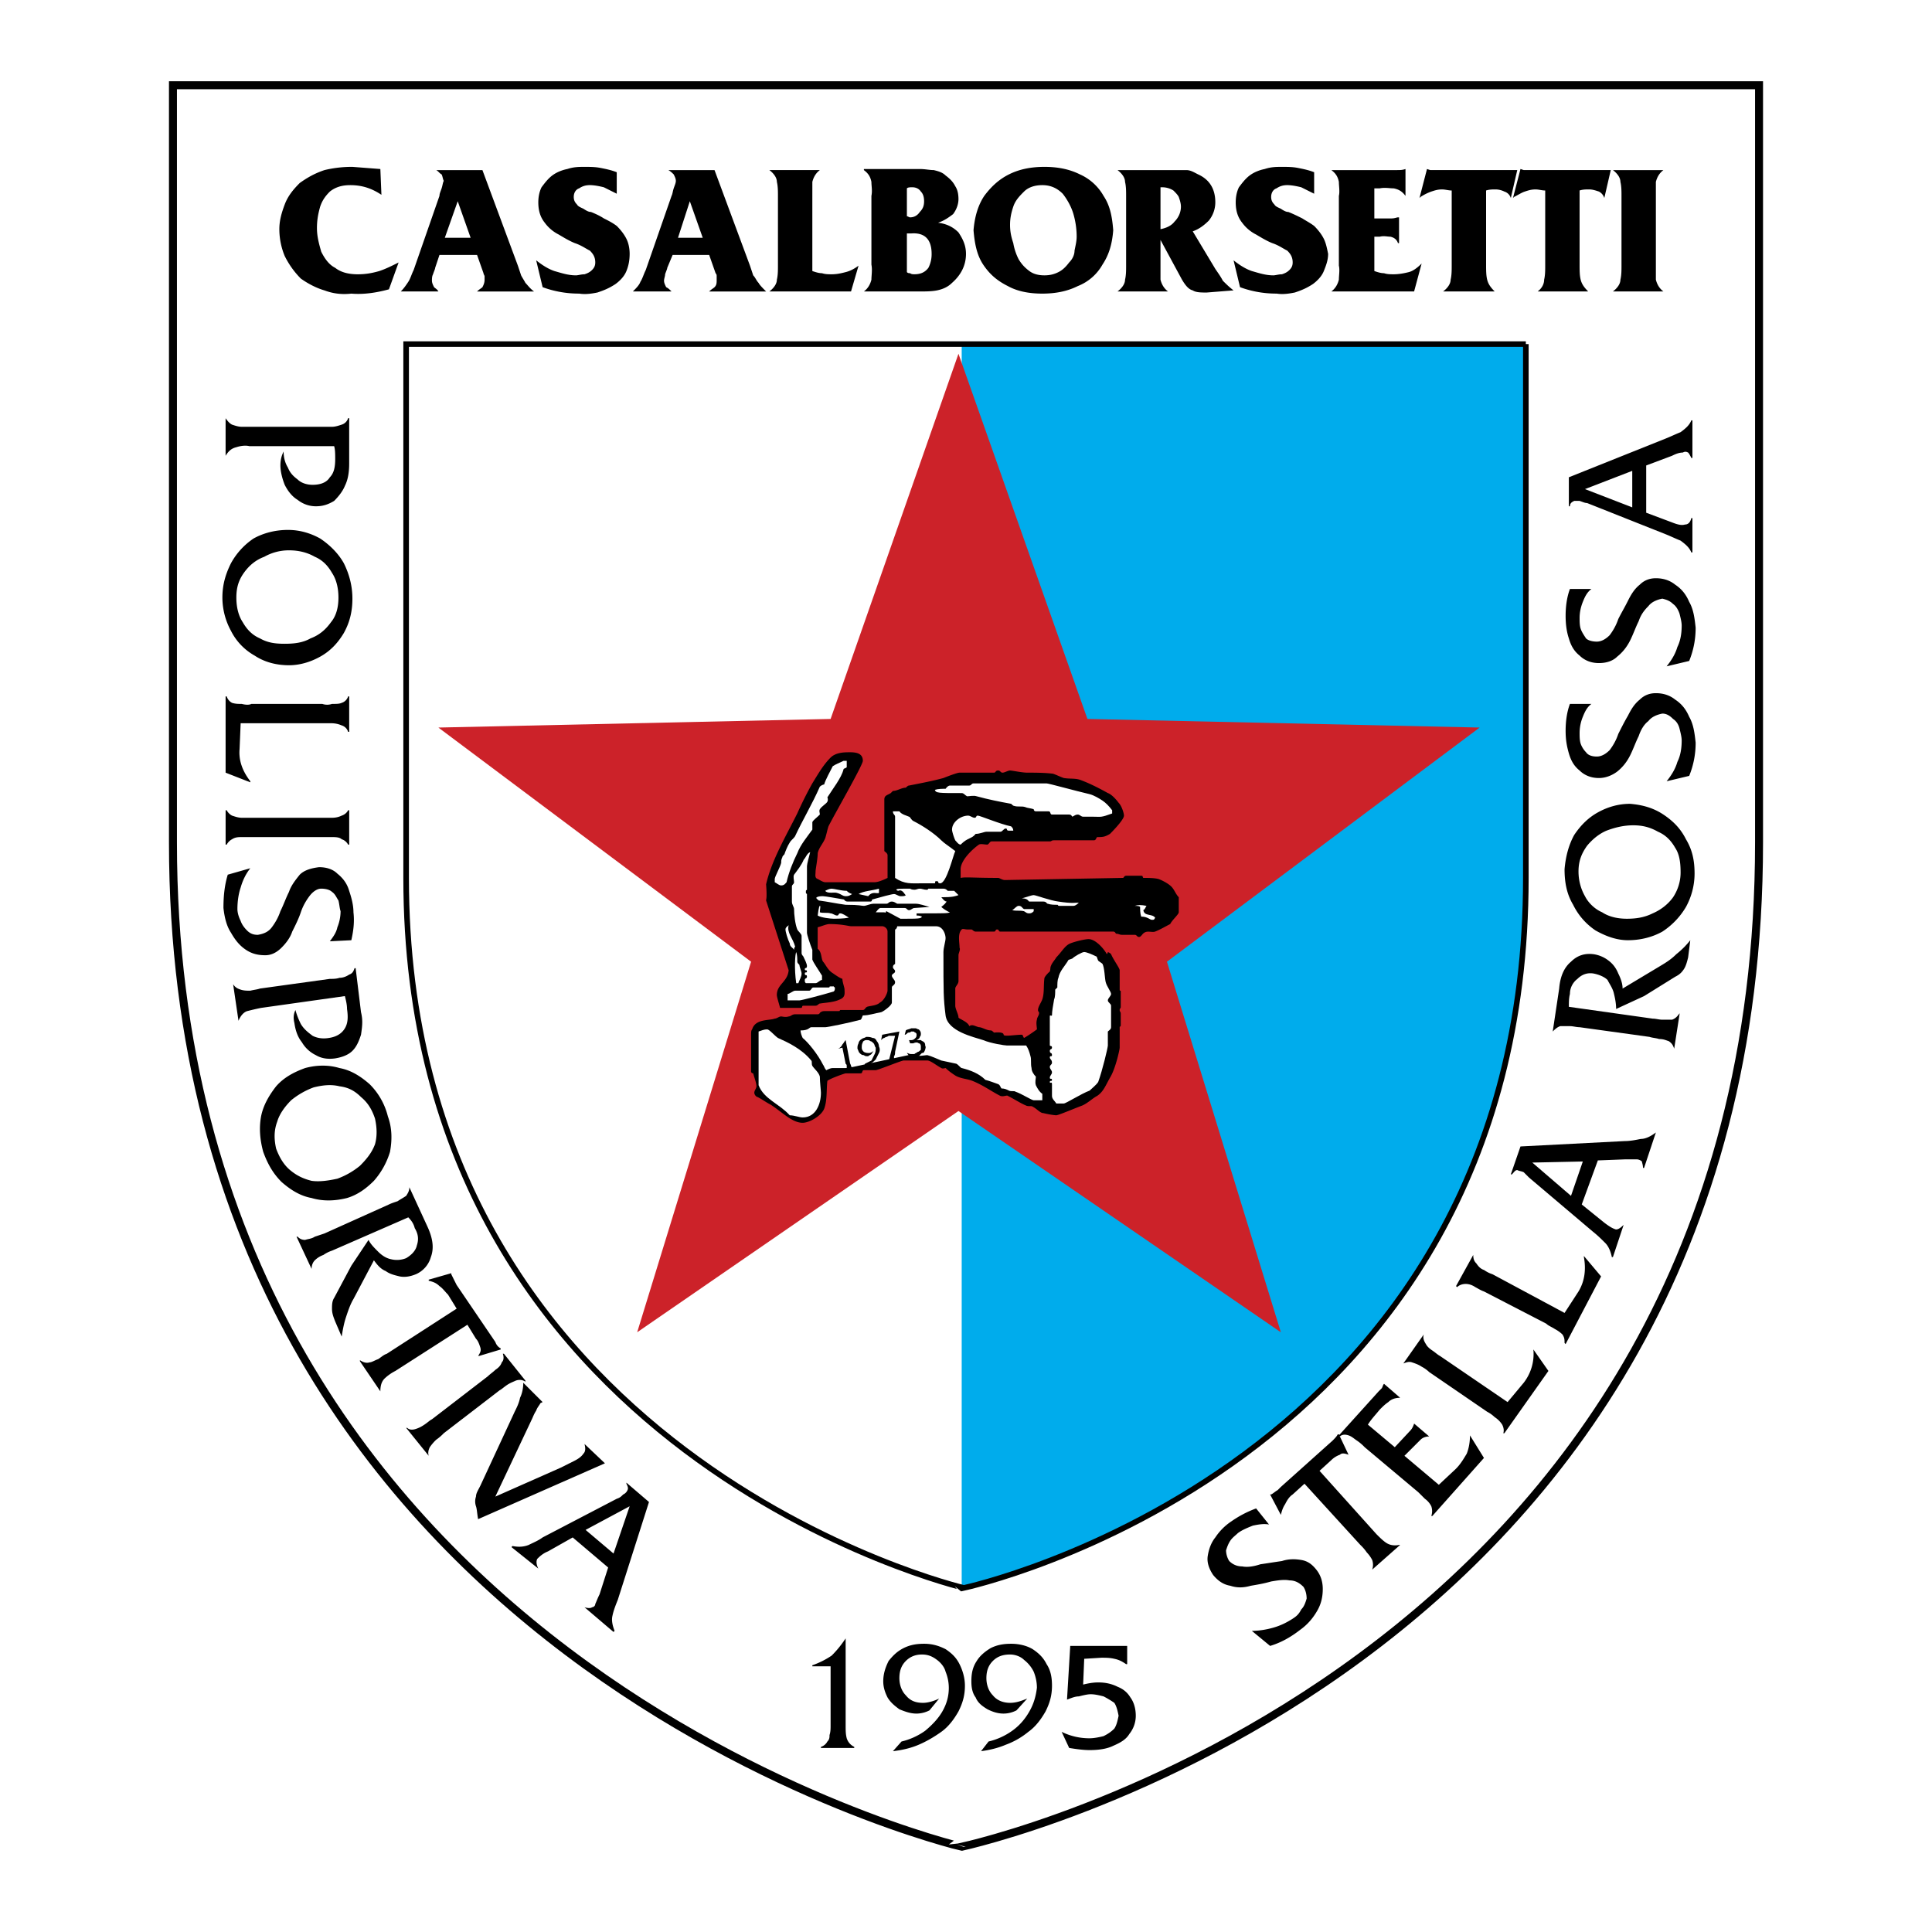 <svg xmlns="http://www.w3.org/2000/svg" width="2500" height="2500" viewBox="0 0 192.756 192.756"><path fill-rule="evenodd" clip-rule="evenodd" fill="#fff" d="M0 0h192.756v192.756H0V0z"/><path d="M175.5 8.504v75.55c0 83.159-79.551 100.198-79.551 100.198S17.256 165.713 17.256 84.054V8.504H175.5z" fill-rule="evenodd" clip-rule="evenodd" fill="#fff" stroke="#000" stroke-width=".796" stroke-miterlimit="2.613"/><path d="M37.948 16.863l.107 2.572c-.965-.643-1.93-.964-3.109-.964-.858 0-1.501.214-2.037.643-.429.429-.75.857-.965 1.5-.215.75-.322 1.393-.322 2.143 0 .857.215 1.607.429 2.358.321.643.75 1.286 1.394 1.607.536.429 1.287.644 2.251.644.75 0 1.394-.107 2.144-.322.644-.214 1.287-.535 1.93-.857l-.965 2.679c-1.179.321-2.466.536-3.752.429-.965.107-1.823 0-2.681-.322-.75-.214-1.608-.643-2.358-1.179a8.571 8.571 0 0 1-1.608-2.25 7.026 7.026 0 0 1-.536-2.679c0-.857.215-1.607.536-2.465.322-.857.857-1.5 1.501-2.144.75-.536 1.501-.964 2.466-1.286a11.713 11.713 0 0 1 2.788-.322l2.787.215zM47.597 25.436h-3.752l-.429 1.286c0 .107-.107.321-.214.644-.107.214-.107.428-.107.643s.107.429.214.643c.107.107.322.214.429.428h-3.752c.321-.321.536-.643.75-.964.214-.322.321-.75.536-1.179l2.573-7.394c0-.214.107-.429.215-.75.107-.321.107-.536.214-.75-.107-.214-.107-.429-.214-.643-.215-.107-.322-.321-.537-.428h4.61l3.538 9.538.322.964c.107.214.321.536.429.75.214.214.429.536.857.857h-5.682c.214-.214.429-.321.536-.428.107-.214.214-.429.214-.75v-.322c0-.107-.107-.214-.107-.321l-.643-1.824zm-.643-1.715l-1.287-3.644-1.287 3.644h2.574zM54.137 28.651l-.643-2.679c.536.429 1.179.857 1.822 1.071.75.215 1.394.429 2.145.429.214 0 .536-.107.857-.107.321-.107.536-.215.75-.429s.322-.428.322-.75c0-.536-.215-.857-.536-1.179-.429-.214-.858-.536-1.501-.75-.536-.214-1.072-.536-1.608-.857a3.87 3.87 0 0 1-1.394-1.179c-.429-.536-.644-1.178-.644-2.036 0-.536.107-1.071.322-1.5.322-.429.643-.857 1.072-1.179.429-.321.965-.536 1.501-.643.643-.214 1.179-.214 1.715-.214s1.072 0 1.608.107 1.072.214 1.608.429v2.143l-1.287-.643c-.429-.107-.965-.214-1.394-.214s-.75.107-1.072.321c-.321.107-.536.429-.536.857 0 .322.107.536.322.75.107.214.429.321.643.429.322.214.536.321.751.321.536.214.965.429 1.286.643.429.214.858.428 1.287.75.429.429.75.857.965 1.286.214.428.322.964.322 1.5 0 .643-.107 1.179-.322 1.714-.214.536-.643.965-1.072 1.286-.644.429-1.18.643-1.823.857-.536.107-1.179.215-1.823.107a10.408 10.408 0 0 1-3.643-.641zM70.754 25.436h-3.646l-.536 1.286c0 .107-.107.321-.214.644 0 .214-.107.428-.107.643s.107.429.214.643c.214.107.322.214.536.428h-3.86c.322-.321.644-.643.751-.964.214-.322.321-.75.536-1.179l2.573-7.394c.107-.214.107-.429.214-.75s.214-.536.214-.75-.107-.429-.214-.643c-.107-.107-.321-.321-.536-.428h4.61l3.538 9.538.321.964c.214.214.322.536.536.75.107.214.429.536.75.857h-5.682c.214-.214.429-.321.536-.428.214-.214.214-.429.214-.75v-.322c0-.107 0-.214-.107-.321l-.641-1.824zm-.643-1.715l-1.287-3.644-1.179 3.644h2.466zM81.047 19.649v7.394c.321.107.643.215.965.215.321.107.643.107.965.107.536 0 .965-.107 1.394-.215.428-.107.857-.321 1.286-.643l-.75 2.571h-8.148c.429-.321.75-.75.75-1.178.107-.429.107-.965.107-1.393v-6.966c0-.429 0-.964-.107-1.394 0-.428-.322-.857-.75-1.178h5.039c-.429.321-.644.75-.75 1.178l-.001 1.502zM86.193 16.863h5.575c.536 0 .965.107 1.394.107.429.107.857.214 1.179.536.429.321.75.643.965 1.072.214.321.321.75.321 1.286s-.214 1.072-.536 1.5c-.429.321-.857.643-1.501.857.858.107 1.501.429 2.037.965.429.643.75 1.286.75 2.144 0 1.179-.536 2.143-1.394 2.893-.429.429-.965.643-1.501.75-.536.107-1.179.107-1.822.107h-5.468c.429-.321.644-.75.75-1.178 0-.429.107-.965 0-1.5v-6.858c.107-.536 0-.964 0-1.394-.107-.536-.322-.857-.75-1.178v-.109h.001zm4.288 1.929v2.786c.107 0 .214.107.322.107.429 0 .75-.214.965-.536.321-.321.429-.643.429-1.072s-.107-.75-.322-.964c-.214-.321-.536-.429-.858-.429-.214.001-.429.001-.536.108zm0 4.501v3.857c.107.107.214.107.322.107.107.107.321.107.429.107.643 0 1.072-.215 1.394-.644a2.97 2.97 0 0 0 .322-1.393c0-1.394-.643-2.144-2.037-2.036h-.43v.002zM97.129 22.971c.107-1.286.428-2.465 1.072-3.429.643-.857 1.393-1.607 2.465-2.144 1.072-.536 2.252-.75 3.539-.75 1.285 0 2.465.214 3.537.75a5.076 5.076 0 0 1 2.359 2.144c.643.964.857 2.036.965 3.429-.107 1.393-.43 2.465-1.072 3.429a4.854 4.854 0 0 1-2.467 2.144c-1.072.535-2.25.75-3.537.75s-2.467-.215-3.432-.75c-1.072-.536-1.822-1.179-2.465-2.144-.644-.964-.857-2.143-.964-3.429zm3.644-.535c0 .643.107 1.179.322 1.821a5.63 5.63 0 0 0 .535 1.608c.322.536.645.857 1.072 1.178.43.322.965.429 1.502.429.535 0 .965-.107 1.393-.322.43-.214.75-.536 1.072-.964.322-.321.537-.75.537-1.179.107-.536.213-.964.213-1.393 0-.75-.105-1.5-.32-2.25s-.645-1.5-1.072-2.036c-.537-.536-1.18-.857-2.037-.857-.75 0-1.395.214-1.822.643-.43.429-.857.857-1.072 1.5s-.323 1.178-.323 1.822zM115.783 23.936v3.965c.107.428.322.857.75 1.178h-5.039c.43-.321.752-.75.752-1.178.107-.429.107-.965.107-1.393v-6.966c0-.429 0-.964-.107-1.394 0-.428-.322-.857-.752-1.178h6.861c.43 0 .752.214 1.18.428 1.18.536 1.717 1.5 1.717 2.786 0 .644-.215 1.286-.645 1.822-.428.429-.965.857-1.607 1.072l2.252 3.75c.213.321.535.75.75 1.179.322.321.643.643 1.072.964l-2.682.214c-.535 0-1.07 0-1.393-.214-.43-.107-.75-.536-1.072-1.071l-2.144-3.964zm.215-5.251h-.215v4.18c.537-.107 1.072-.322 1.395-.75.428-.429.643-.964.643-1.5 0-.322-.107-.643-.215-.965-.107-.214-.32-.428-.535-.643a2.07 2.07 0 0 0-1.073-.322zM123.717 28.651l-.643-2.679c.535.429 1.18.857 1.822 1.071.75.215 1.395.429 2.145.429.215 0 .535-.107.857-.107.322-.107.535-.215.75-.429s.322-.428.322-.75c0-.536-.215-.857-.537-1.179-.428-.214-.857-.536-1.5-.75-.537-.214-1.072-.536-1.609-.857a3.874 3.874 0 0 1-1.393-1.179c-.43-.536-.643-1.178-.643-2.036 0-.536.105-1.071.32-1.5.322-.429.645-.857 1.072-1.179.43-.321.965-.536 1.502-.643.643-.214 1.178-.214 1.715-.214.535 0 1.072 0 1.607.107.537.107 1.072.214 1.609.429v2.143l-1.287-.643c-.43-.107-.965-.214-1.395-.214-.428 0-.75.107-1.072.321-.32.107-.535.429-.535.857 0 .322.107.536.322.75.107.214.428.321.643.429.322.214.535.321.75.321.537.214.965.429 1.395.643.322.214.75.428 1.18.75.428.429.75.857.965 1.286.213.428.32.964.428 1.5 0 .643-.215 1.179-.428 1.714-.215.536-.645.965-1.072 1.286-.645.429-1.18.643-1.822.857-.537.107-1.18.215-1.824.107a10.41 10.41 0 0 1-3.644-.641zM137.119 23.614v3.429c.32.107.643.215.965.215.32.107.643.107.965.107.535 0 1.072-.107 1.5-.215.43-.107.857-.429 1.287-.857l-.75 2.786h-8.256c.428-.321.643-.75.75-1.178 0-.429.107-.965 0-1.393v-6.966c.107-.429 0-.964 0-1.394-.107-.536-.322-.857-.75-1.178h6.539c.322 0 .537 0 .857-.107v2.679c-.32-.429-.643-.643-1.178-.75-.43 0-.857-.107-1.395 0h-.535v3h1.715c.322 0 .535-.107.643-.107h.107v2.572h-.107c-.107-.321-.32-.536-.75-.643-.322 0-.643-.107-1.072 0h-.535zM148.268 19.006V26.4c0 .536 0 1.072.107 1.5.107.428.322.75.75 1.178h-5.145c.428-.321.75-.75.75-1.178.107-.429.107-.965.107-1.393v-7.501c-.322 0-.645-.107-.965-.107-.43 0-.75.107-1.072.214a4.97 4.97 0 0 0-1.072.536l-.107.107.75-2.894.322.107h8.684l-.643 2.786a.966.966 0 0 0-.643-.643 2.03 2.03 0 0 0-.859-.214c-.32.001-.642.001-.964.108zM157.596 19.006V26.4c0 .536 0 1.072.107 1.5.107.428.322.75.75 1.178h-5.039c.43-.321.645-.75.645-1.178.107-.429.107-.965.107-1.393v-7.501c-.322 0-.645-.107-.967-.107-.428 0-.75.107-1.072.214-.32.107-.643.321-1.07.536l-.107.107.75-2.894.322.107h8.684l-.643 2.786a1.094 1.094 0 0 0-.537-.643c-.322-.107-.643-.214-.965-.214s-.643.001-.965.108zM165.207 19.542v8.359c.107.428.322.857.752 1.178h-5.039c.428-.321.75-.75.75-1.178.107-.429.107-.965.107-1.393v-6.966c0-.429 0-.964-.107-1.394 0-.428-.322-.857-.75-1.178h5.039c-.43.321-.645.75-.752 1.178v1.394zM81.047 166.249v-.107a8.154 8.154 0 0 0 1.93-.965c.536-.535.965-1.071 1.394-1.714v8.68c0 .536 0 .857.107 1.286.107.321.321.643.75.857v.107h-3.323v-.107a1.1 1.1 0 0 0 .643-.536c.214-.214.214-.429.214-.643.107-.321.107-.644.107-.965v-5.894h-1.822v.001zM89.087 174.715l.858-.965a6.71 6.71 0 0 0 2.359-1.071c.643-.536 1.286-1.179 1.715-1.929.429-.751.644-1.501.644-2.358a4.29 4.29 0 0 0-.322-1.607c-.107-.428-.429-.857-.858-1.179-.429-.321-.857-.536-1.5-.536s-1.179.215-1.608.644c-.429.429-.643.965-.643 1.715 0 .643.214 1.286.643 1.714.429.536.965.75 1.715.75.536 0 1.18-.214 1.608-.428l-.965 1.179a2.861 2.861 0 0 1-1.287.321c-.643 0-1.179-.214-1.715-.429-.429-.321-.858-.644-1.18-1.179-.214-.429-.429-.965-.429-1.607 0-.75.215-1.393.536-2.036.429-.536.857-.965 1.501-1.286s1.287-.429 2.037-.429c.857 0 1.501.215 2.144.536.643.429 1.072.857 1.394 1.5.321.644.536 1.394.536 2.144 0 .964-.215 1.714-.644 2.572-.429.75-.965 1.5-1.715 2.036-.75.535-1.501.964-2.251 1.285-.75.322-1.608.535-2.573.643zM97.879 174.715l.75-.965a6.71 6.71 0 0 0 2.359-1.071c.75-.536 1.287-1.179 1.715-1.929.43-.751.645-1.501.75-2.358 0-.535-.105-1.071-.32-1.607a3.377 3.377 0 0 0-.965-1.179c-.322-.321-.857-.536-1.395-.536-.75 0-1.287.215-1.715.644-.43.429-.645.965-.645 1.715 0 .643.215 1.286.645 1.714.428.536 1.072.75 1.715.75s1.18-.214 1.715-.428l-1.072 1.179a2.853 2.853 0 0 1-1.285.321c-.645 0-1.18-.214-1.609-.429-.535-.321-.965-.644-1.178-1.179-.322-.429-.43-.965-.43-1.607 0-.75.108-1.393.536-2.036.322-.536.859-.965 1.395-1.286.643-.321 1.287-.429 2.037-.429.857 0 1.607.215 2.145.536.643.429 1.072.857 1.393 1.5.43.644.537 1.394.537 2.144 0 .964-.215 1.714-.643 2.572-.43.75-.965 1.5-1.717 2.036a7.716 7.716 0 0 1-2.25 1.285c-.753.322-1.611.535-2.468.643zM112.459 164.213v1.821h-.105c-.322-.214-.645-.429-1.18-.536-.43-.106-.859-.106-1.287-.106l-1.715.106-.107 2.572c.428-.106.965-.214 1.5-.214.645 0 1.287.107 1.93.429.537.214.965.535 1.287 1.071.322.429.535 1.072.535 1.822a2.9 2.9 0 0 1-.643 1.821c-.32.536-.857.857-1.607 1.179-.645.321-1.502.429-2.359.429-.643 0-1.393-.107-2.037-.214l-.75-1.607a6.262 6.262 0 0 0 2.787.643c.43 0 .965-.107 1.395-.215.428-.214.75-.428 1.072-.75.215-.321.32-.75.428-1.285-.107-.536-.213-.965-.428-1.287a9.78 9.78 0 0 0-1.072-.643c-.43-.107-.857-.214-1.287-.214-.322 0-.75.106-1.18.214-.428 0-.857.215-1.18.321l.322-5.357h5.681z" fill-rule="evenodd" clip-rule="evenodd"/><path d="M95.949 158.372V34.331h56.285v53.26c0 58.833-56.071 70.835-56.071 70.835l-.214-.054z" fill-rule="evenodd" clip-rule="evenodd" fill="#00acec"/><path d="M152.234 34.331v53.26c0 58.833-56.071 70.835-56.071 70.835S40.52 145.352 40.52 87.591v-53.26h111.714z" fill="none" stroke="#000" stroke-width=".558" stroke-miterlimit="2.613"/><path fill-rule="evenodd" clip-rule="evenodd" fill="#cc2229" d="M127.791 132.921l-32.164-22.075-32.056 22.075L74.936 95.95 43.737 72.588l39.133-.858 12.757-36.435 12.865 36.435 39.133.858-31.199 23.362 11.365 36.971z"/><path d="M84.799 75.053c.644 0 1.287.107 1.287.857 0 .429-2.787 5.251-3.431 6.537-.107.321-.214.857-.322 1.178-.214.536-.643.965-.75 1.5 0 .536-.214 1.607-.214 1.822 0 .322-.107.643.214.75.215.107.536.322.75.322h4.932c.321 0 .857-.214 1.286-.429v-2.25c0-.214-.214-.321-.321-.429v-5.144c0-.429.321-.429.643-.643l.214-.214c.429 0 .858-.322 1.287-.322.107-.107.214-.214.322-.214 1.072-.215 2.251-.429 3.431-.75.536-.214 1.394-.536 1.608-.536h3.431c.215 0 .107-.214.428-.214.215 0 .215.214.43.214s.535-.214.75-.214 1.18.214 1.715.214c.752 0 1.717 0 2.574.107.32.107.75.322 1.072.429.643.107 1.18 0 1.715.214.857.321 1.715.75 2.68 1.286.322.107.752.536 1.072.964.322.322.537 1.072.537 1.286 0 .429-1.287 1.715-1.395 1.822-.535.321-.75.321-1.287.321-.107.107-.107.321-.32.321h-3.967c-.322 0-.215.107-.43.107h-5.789c-.215 0-.215.214-.43.321-.32 0-.643-.107-.857 0-.75.536-1.822 1.607-1.822 2.465v.857c.536-.107 1.18 0 3.752 0 .107 0 .43.214.645.214l11.793-.214c.107 0 .107-.214.322-.214h1.5c.215 0 .107.107.215.214.428 0 1.072 0 1.5.107.322.107.965.429 1.287.75.322.321.43.75.75 1.071v1.5c0 .214-.643.75-.857 1.179-.428.214-.965.536-1.5.75-.322.107-.752-.107-1.072.107-.215.107-.322.429-.537.429s-.215-.214-.428-.214h-1.287c-.215 0-.322-.107-.535-.107-.107 0-.107-.214-.322-.214H99.809c-.215 0-.107-.214-.322-.214-.213 0-.105.214-.32.214h-1.822c-.215 0-.322-.214-.43-.214h-.429c-.214 0-.429-.107-.536 0-.429.429-.214 1.286-.214 1.822.107.214-.107.536-.107.75v2.572c0 .321-.321.535-.321.75v1.714c0 .322.321.857.321 1.179 0 .107.965.43 1.072.858.322-.215.537 0 .964.106.322 0 .75.321 1.18.321.107 0 .215.107.322.215.107 0 .965-.107.965.214 0 .215 1.18 0 1.822 0 .107 0 .107.215.215.321.213-.106.857-.535 1.285-.856 0-.215-.105-.644 0-.965 0-.215.215-.429.215-.644 0-.214-.107-.106-.107-.321 0-.321.322-.75.43-1.071.215-.643.107-1.393.215-2.143.107-.215.32-.43.428-.537.215-.106.107-.428.215-.643.107-.321.43-.643.535-.857.537-.536.859-1.179 1.395-1.393.537-.214 1.502-.429 1.822-.429.75 0 1.609 1.071 1.822 1.5 0 0 .107-.107.107-.214.215.107.215.107.322.214.215.536.857 1.394.857 1.607v1.929c0 .215.107 0 .107.215v1.5c0 .215-.107.107-.107.321 0 .215.107.107.107.429v1.072c0 .214-.107.107-.107.214v2.036c0 .215-.428 2.144-.965 3.001-.43.75-.643 1.393-1.287 1.821-.428.215-.965.75-1.5.965-.857.321-2.359.965-2.574.965-.213 0-.857-.107-1.285-.215-.322 0-.645-.429-1.072-.644-.107-.106-.43 0-.645-.106-.535-.215-1.178-.644-1.822-.965-.107-.107-.428.107-.75 0-.857-.429-1.715-1.071-2.787-1.5-.537-.215-1.18-.215-1.715-.536-.322-.214-.644-.429-.965-.75 0 0-.322.107-.429 0-.429-.214-1.072-.75-1.394-.75h-2.36c-.214 0-2.573.965-2.787.965h-1.18c-.214 0-.107.321-.321.321h-1.501c-.107 0-1.608.535-1.823.75-.107.857 0 1.929-.322 2.786-.321.75-1.501 1.394-2.144 1.394-1.072 0-2.037-1.072-3.217-1.822-.429-.215-.857-.536-1.286-.75-.107 0-.322-.215-.322-.429s.214-.429.214-.644c0-.321-.214-.856-.322-1.285 0 0-.214 0-.214-.215v-3.644c0-.214 0-.429.107-.535.321-1.072 1.715-.857 2.251-1.072.214 0 .429-.214.643-.214.107 0 .429.106.75 0 .214 0 .322-.215.643-.215h2.251c.215 0 .215-.214.322-.214.107-.107.321-.107.536-.107h1.179c.214 0 .107 0 .214-.107h2.251c.214 0 .214-.214.429-.321.322-.107.965-.107 1.287-.429.429-.214.75-.964.75-1.179v-5.894c0-.321-.321-.536-.536-.536h-3.109c-.214 0-.857-.214-2.144-.214-.322 0-.75.214-1.18.321v2.144c.429.321.322.964.536 1.286.214.214.429.75.858 1.071.322.215.75.537 1.072.644 0 .321.214.857.214 1.071 0 .322.107.75-.429.965-.643.321-1.394.321-2.037.429-.107 0-.215.214-.429.214h-1.179c-.214 0-.107.107-.214.215h-2.144c-.107-.429-.322-1.072-.322-1.286 0-1.071 1.072-1.286 1.179-2.465l-2.251-6.965c0-.107.107-.214 0-1.608.536-2.357 1.93-4.715 3.109-7.072a39.23 39.23 0 0 1 1.501-3.001c.536-.857 1.072-1.821 1.823-2.571.54-.533 1.397-.533 1.933-.533z" fill-rule="evenodd" clip-rule="evenodd"/><path d="M76.544 102.701c.214 0 .75.643 1.072.856.965.429 2.359 1.072 3.324 2.251.107.106 0 .321.107.536.214.321.643.643.75 1.071 0 .536.107 1.394.107 1.607 0 1.179-.537 2.465-1.823 2.465-.322 0-.858-.214-1.287-.214-1.072-1.18-2.573-1.608-3.109-3.001v-5.358c.323-.106.537-.213.859-.213zM82.87 98.414h.321c0 .107.107 0 .107.215 0 .214-.107.321-.215.321-1.072.321-3.109.857-3.323.857h-1.179v-.644c.214 0 .536-.321.75-.321h1.394c.214 0 .214-.321.429-.321h1.501c.215 0 0-.107.215-.107zM108.172 94.985c.213 0 .75.214 1.178.429.107 0 .107.214.215.428.107.107.322.214.43.322.215.429.215 1.394.32 1.821.107.429.537.965.537 1.179 0 .215-.322.429-.322.644 0 .214.322.321.322.535v2.144c0 .215-.215.321-.322.429v1.394c0 .214-.535 2.465-.965 3.644-.215.321-.643.643-.857.857-.857.321-2.359 1.285-2.572 1.285h-.752c-.105-.214-.428-.429-.428-.75v-1.179c0-.321-.215 0-.215-.214 0-.215.215 0 .215-.215 0-.214-.215 0-.215-.214 0-.215.215-.321.215-.536 0-.214-.215-.321-.215-.535 0-.215.215-.215.215-.43 0-.321-.215-.321-.215-.535 0-.215.215 0 .215-.215 0-.321-.215-.107-.215-.429 0-.214.215-.106.215-.321 0-.214-.107-.107-.215-.214v-2.894c0-.215.107 0 .215-.107 0-.429.107-.965.215-1.607.107-.215.107-.643.107-.965l.213-.214c0-.321 0-.75.107-.964.107-.644.645-1.18.965-1.715 0-.107.215-.107.43-.214.214-.215.964-.644 1.179-.644zM79.439 94.985c.107.322.107.643.107.965 0 .107.107.214.214.322 0 .214.214.643.214.856 0 .321-.214.644-.322.965h-.214c-.214-1.5-.107-2.894.001-3.108zM89.516 92.413h3.86c.75 0 .965.857.965 1.179 0 .322-.214.964-.214 1.393 0 4.073 0 4.608.214 6.323.214 1.607 2.788 2.144 3.753 2.465.75.321 2.145.536 2.357.536h1.93c.215.321.322.643.43 1.071.107.321 0 .75.107 1.179 0 .321.215.644.43.857 0 .214-.107.536 0 .857.105.214.32.643.643.857v.643h-.857c-.215 0-1.18-.643-1.822-.857-.107-.106-.43 0-.645-.106-.215-.107-.428-.215-.75-.215-.107-.107-.107-.321-.322-.429-.32-.107-.857-.321-1.285-.429-.645-.643-1.501-.964-2.359-1.179-.107 0-.322-.321-.536-.429-.429-.107-1.072-.215-1.501-.321-.536-.215-.965-.429-1.394-.536-.321 0-.965.215-1.394-.107l-6.54 1.394h-1.501c-.214 0-.429.107-.643.215-.214-.215-.214-.429-.322-.536-.536-1.072-1.501-2.251-2.037-2.68-.107-.214-.215-.535-.215-.75.858 0 .858-.321 1.072-.321h1.394c.215 0 2.359-.429 3.539-.75.107-.107.107-.215.214-.429.644 0 1.18-.215 1.823-.321.107 0 1.072-.644 1.072-.965v-1.5c0-.214.322-.214.322-.536 0-.214-.322-.428-.322-.643s.322-.215.322-.429c0-.215-.215-.215-.215-.429s.107-.214.215-.321v-3.43c.105 0 .212-.214.212-.321zM78.688 92.306c-.214.75.429 1.286.643 2.144-.107.107-.107.214-.107.321-.107-.214-.429-.321-.429-.643-.214-.429-.429-1.179-.429-1.394s.215-.321.322-.428zM101.631 90.377c.322 0 .322.214.537.321h.965v.215c-.107.107-.215.214-.43.214-.322 0-.322-.107-.535-.214-.43-.107-.752 0-1.18-.107.215-.108.428-.429.643-.429zM81.797 90.377c.107 0 0 .321 0 .643.321.107.75 0 1.072.107.214 0 .429.215.643.215s.107-.215.321-.215c.215 0 .537.215.858.429-.536.107-1.286.107-1.501.107-.321 0-1.286-.107-1.608-.321.001 0 .108-.965.215-.965zM114.389 90.377c-.107.107-.107.321-.32.429.107.643.857.321 1.18.75-.107.214-.107.214-.322.214s-.43-.321-1.072-.321c-.107-.322-.107-.75-.107-.964-.107-.107-.322-.107-.535-.107.318-.108.641-.108 1.176-.001zM103.133 89.306c.215 0 1.607.536 2.465.643 1.395.214 1.717.107 2.037.107-.107.107-.32.321-.535.321h-1.395c-.215 0-.107-.107-.215-.107-.32 0-.643 0-.965-.107-.107 0-.107-.214-.428-.214h-1.395c-.107 0-.107-.321-.75-.321.429-.108.966-.322 1.181-.322zM82.977 88.662c.214 0 .965.215 1.501.215.107.107.214.214.536.321-.322.214-.429.214-.643.214-.322 0-.429-.214-.858-.322-.214-.107-.965.107-1.18-.214.215-.106.429-.214.644-.214z" fill-rule="evenodd" clip-rule="evenodd" fill="#fff"/><path d="M90.803 88.662s.107.107.429.107c.214 0 .321-.107.536-.107.214 0 .429.107.643.107s.107 0 .214-.107h1.501c.214 0 .322.107.429.215h.644l.429.429c-.321.107-.536.214-1.715.214.107.107.322.429.536.429-.214.321-.429.429-.536.536.107.107.536.429.858.536-.215.107-.429.107-3.324.107v.215c.107 0 .322 0 .536.107-.107.214-.322.214-2.144.214-.429-.214-.965-.536-1.394-.75-.107 0 0 .214-.214.107h-.857c.107-.107.214-.322.429-.429h2.466c.214 0 .214.214.429.214s.321-.214.536-.214l1.501-.107c-.429-.107-.965-.322-1.394-.322h-1.823c-.214-.107-.321-.214-.536-.214-.322 0-.322.214-.536.214h-1.287c-.321 0-.75.214-.965.214-.321 0-.321-.107-1.822-.107-.858-.107-1.823-.321-2.681-.428-.107-.107-.322-.214-.214-.322.214-.107.429-.107.643-.107.214 0 1.394.214 2.037.321.107 0 .107.214.429.214h2.252c.214 0 .107-.214.214-.214.751-.214 1.93-.536 2.145-.536s.429.214.644.214c.321 0 .429 0 .536-.107-.107 0-.322-.644-.75-.429 0 0-.107 0-.214-.107.103-.107.211-.107 1.39-.107z" fill-rule="evenodd" clip-rule="evenodd" fill="#fff"/><path d="M87.694 88.662v.429c-.214.107-.644-.214-1.072.322l-.965-.214c.536-.322 1.286-.322 2.037-.537zM80.832 85.019c-.107.428-.321 1.178-.321 1.393v2.357c-.107.107-.107 0-.107.214s0 .107.107.214v3.857c0 .215.321 1.179.536 1.715v.965c.107.321.643 1.071.965 1.607v.429c-.214 0-.429.321-.644.321h-.965c-.107-.107-.107-.107-.107-.321s.214-.107.214-.322c0-.321-.214 0-.214-.321 0-.214.214 0 .214-.214 0-.215-.214 0-.214-.215 0-.214.214 0 .214-.321 0-.214-.214-.643-.322-.857 0-.107-.214-.214-.214-.429v-1.714c0-.215-.322-.429-.429-.644-.215-.536-.322-1.5-.322-2.036 0-.214-.214-.429-.214-.75v-1.5c0-.215.214-.215.214-.429s-.107-.536 0-.75c.322-.429.75-.965.965-1.5.215-.213.323-.642.644-.749zM96.592 81.375c.215 0 .429.214.644.214.213 0 .107-.214.32-.214.215 0 2.252.857 3.324 1.072.107.107.215.214.215.428h-.43c-.32 0-.107-.214-.32-.214-.215 0-.322.322-.537.322h-1.395c-.213 0-.643.214-1.07.214-.43.536-.751.321-1.502 1.071-.214 0-.429-.321-.536-.429-.107-.214-.322-.857-.322-1.071.001-.75.859-1.393 1.609-1.393zM89.087 80.947h.644c.214.321.75.428.965.536.107 0 .214.321.429.429.858.429 2.037 1.179 2.788 1.929.322.321.858.644 1.394 1.072-.215.429-.858 3.215-1.501 3.215-.322 0-.107-.214-.322-.214-.321 0-.107.107-.214.214h-1.287c-1.072 0-1.715.107-2.68-.536v-6.108c-.001-.216-.216-.216-.216-.537zM97.129 78.16h7.289c.215 0 2.896.75 4.289 1.072.43.107.965.429 1.287.643.32.214.643.536.965.964v.322c-1.18.428-1.072.321-1.93.321h-.965c-.215 0-.322-.214-.537-.214-.213 0-.32.107-.535.214-.107-.107-.107-.214-.322-.214h-1.715c-.215 0-.107-.321-.322-.321h-1.285c-.215 0-.215-.214-.215-.214-.322-.107-.645-.107-.857-.214-.322-.107-.752 0-1.072-.107-.107 0-.215-.107-.322-.215-1.18-.214-2.252-.429-3.432-.75-.32-.107-.75 0-.964 0-.214-.107-.321-.321-.536-.321-2.359 0-2.573 0-2.68-.322.321-.107.75-.107 1.072-.107 0 0 .214-.321.429-.321h1.93c.213-.001.213-.216.428-.216zM84.156 75.91h.322v.643c-.107.107-.322.107-.322.214-.214.857-1.072 1.929-1.608 2.786 0 0 .107.214 0 .429-.107.214-.536.429-.75.75-.107.214 0 .321 0 .536-.322.321-.644.536-.75.75v.75c-.536.75-1.18 1.5-1.501 2.357-.429.857-.858 1.929-1.072 2.894-.107.107-.214.321-.536.321-.214 0-.429-.214-.643-.321v-.322c0-.214.536-1.178.643-1.607 0-.214 0-.321.107-.536 0-.107.107-.214.214-.321.107-.322.322-.857.536-1.179.107-.214.429-.429.536-.643.751-1.607 1.716-3.215 2.466-4.929.107-.107.321-.214.429-.214.107-.429.644-1.393.857-1.822.322-.215.643-.322 1.072-.536z" fill-rule="evenodd" clip-rule="evenodd" fill="#fff"/><path d="M83.62 104.63a.84.84 0 0 0 .429-.429c.107-.107.214-.321.322-.429l.428 2.25c0 .107.107.215.107.322s.107.107.214.214l-.857.215v-.107c.107 0 .107-.107.214-.107v-.214c0-.108 0-.107-.107-.215l-.322-1.607-.428.107zM86.193 106.452l.107-.322c.215-.107.429-.215.644-.321l.322-.644c.107-.214.107-.428.107-.643-.107-.107-.107-.321-.215-.429s-.214-.214-.321-.214c-.107-.107-.215-.107-.429-.107-.107 0-.322.107-.322.214-.107.215-.107.322-.107.536 0 .215.107.321.214.429.214.107.322.107.536.107.107 0 .321-.107.429-.215l-.214.321c-.107.107-.214.107-.322.215-.214 0-.322 0-.429-.107-.214 0-.321-.107-.429-.214-.107-.107-.107-.215-.215-.429 0-.215 0-.321.107-.536 0-.107.107-.321.322-.429.107-.107.321-.107.429-.214.214 0 .429 0 .643.106.215 0 .322.107.429.322a.815.815 0 0 1 .214.535.686.686 0 0 1 0 .644l-.321.643c-.215.214-.322.321-.536.429l-.643.323zM88.016 103.236l1.715-.321-.429 2.036c0 .107 0 .321-.107.429v.214c.107.107.107.107.214.107l-.75.214.644-2.571h-.644c-.107.107-.321.107-.429.214-.107 0-.214.107-.322.215l.108-.537zM90.803 104.094l-.107-.321h.214c.214 0 .322-.107.429-.215.107-.106.107-.214.107-.321 0-.106 0-.106-.107-.214-.107 0-.107-.107-.215-.107h-.214c-.107.107-.214.107-.322.107-.107.107-.214.214-.321.214l.107-.429c.107-.106.322-.106.536-.214h.429c.107 0 .214.107.321.107.107.106.214.214.214.429 0 .106 0 .214-.107.321 0 .106-.107.214-.322.321h.429c.107.107.214.107.322.214.107.107.107.215.107.322.107.214 0 .321 0 .429-.107.214-.107.321-.322.321l-.322.321c-.214 0-.321.107-.429.107h-.429l-.322-.429c.107 0 .214.106.429.106h.322c.107-.106.214-.106.321-.214.107 0 .215-.107.322-.214v-.322c0-.214-.107-.321-.214-.321-.107-.107-.321-.107-.536 0-.106.002-.213.002-.32.002zM34.838 41.725v4.501c0 .857-.107 1.607-.429 2.25-.214.536-.643 1.072-1.072 1.5-.536.321-1.072.536-1.822.536a2.91 2.91 0 0 1-1.823-.643c-.536-.321-.965-.857-1.287-1.5-.214-.536-.429-1.286-.429-1.929 0-.536.107-.964.321-1.393 0 .536.107 1.071.429 1.607.214.536.536.857.965 1.179.322.321.858.536 1.501.536.75 0 1.394-.215 1.715-.75.429-.429.536-1.072.536-1.822 0-.429 0-.964-.107-1.286h-8.47c-.429-.107-.965 0-1.286.107-.429.107-.751.322-1.072.857v-3.751c.214.321.429.536.644.643.321.107.643.214.965.214h9.006c.322 0 .644-.107.965-.214a.969.969 0 0 0 .644-.643h.106v.001zM35.16 59.728c0 1.393-.322 2.465-.857 3.429-.644 1.072-1.394 1.822-2.359 2.358s-2.037.857-3.109.857c-1.287 0-2.466-.321-3.431-.964a5.83 5.83 0 0 1-2.358-2.465 6.963 6.963 0 0 1-.858-3.322c0-1.286.322-2.357.858-3.429a7.065 7.065 0 0 1 2.251-2.465c.965-.536 2.145-.857 3.431-.857 1.179 0 2.251.322 3.216.857.965.643 1.823 1.5 2.359 2.465.535 1.072.857 2.25.857 3.536zm-1.393-.107c0-.964-.214-1.822-.644-2.465-.429-.75-.965-1.286-1.715-1.607-.75-.429-1.608-.643-2.573-.643a4.98 4.98 0 0 0-2.466.643c-.858.322-1.501.857-2.038 1.607s-.75 1.5-.75 2.465c0 .965.214 1.822.643 2.465.429.75.965 1.286 1.715 1.607.75.429 1.501.536 2.466.536s1.823-.107 2.573-.536c.858-.321 1.501-.857 2.037-1.607.537-.643.752-1.5.752-2.465zM24.01 72.159l-.107 2.572c-.107 1.179.322 2.25 1.072 3.215v.107l-2.466-.964V69.48h.107c.107.321.321.536.536.643.321.107.643.107.965.107.429.107.75.107.965 0h7.076c.322.107.644.107.965 0 .429 0 .75 0 .965-.107a.967.967 0 0 0 .644-.643h.107v3.536h-.107a.965.965 0 0 0-.644-.643 2.562 2.562 0 0 0-.965-.214H24.01zM25.083 81.589h8.041c.429 0 .75-.107.965-.214.322-.107.536-.321.644-.536h.107v3.429h-.107a1.099 1.099 0 0 0-.644-.536c-.214-.214-.643-.214-.965-.214h-9.006c-.322 0-.644 0-.965.214a1.283 1.283 0 0 0-.536.536h-.107v-3.429h.107c.107.214.321.429.536.536.321.107.643.214.965.214h.965zM35.053 93.806l-2.145.107c.322-.429.644-.858.75-1.394a4.305 4.305 0 0 0 .322-1.607c-.107-.322-.107-.644-.214-1.072-.214-.322-.322-.643-.644-.857-.214-.214-.643-.322-1.072-.322-.429 0-.858.322-1.18.75-.321.429-.643.964-.857 1.607s-.536 1.286-.858 1.929c-.214.643-.643 1.179-1.072 1.607-.429.429-.965.75-1.608.75s-1.287-.107-1.93-.536c-.644-.429-1.072-.964-1.501-1.715-.429-.643-.644-1.5-.75-2.464 0-1.179.107-2.25.429-3.322l2.251-.643c-.429.536-.75 1.179-.965 1.929-.215.643-.322 1.393-.322 2.143 0 .322.107.75.322 1.179.107.321.321.643.643.964.322.321.643.429 1.072.429.644-.107 1.072-.322 1.394-.75.321-.428.643-.964.857-1.607.321-.644.536-1.286.858-1.929.214-.643.643-1.179 1.072-1.714.429-.429 1.072-.643 1.93-.75.75 0 1.394.214 1.822.643.536.429.965.964 1.179 1.715.215.643.429 1.393.429 2.143.11.965.003 1.823-.212 2.787zM35.482 96.593l.536 4.394c.214.857.107 1.5 0 2.25-.214.644-.429 1.179-.858 1.607s-1.072.644-1.715.75c-.75.107-1.394 0-1.93-.321a3.252 3.252 0 0 1-1.394-1.286c-.429-.535-.643-1.179-.75-1.929-.107-.429-.107-.857.107-1.286.107.429.322.965.536 1.394.322.536.75.857 1.179 1.179.429.214.965.321 1.608.214.75-.106 1.286-.428 1.608-.964s.322-1.179.214-1.929c0-.429-.107-.857-.214-1.286l-8.362 1.179c-.536.107-.965.214-1.394.321-.322.107-.643.429-.858.965L23.26 98.2c.214.321.429.429.75.535.321.107.643.107.965.107.429-.107.644-.107.965-.214l6.969-.965c.322 0 .644 0 .965-.106.322 0 .644-.108.965-.322.322-.107.429-.321.536-.643h.107v.001zM38.698 111.381c.429 1.179.429 2.357.214 3.536a7.732 7.732 0 0 1-1.608 2.894c-.75.75-1.608 1.394-2.68 1.715-1.287.321-2.466.321-3.538 0-1.18-.214-2.145-.857-3.002-1.607-.858-.857-1.394-1.821-1.823-3.001-.322-1.179-.429-2.357-.214-3.536.214-1.071.75-2.036 1.501-3.001.75-.856 1.715-1.393 2.895-1.821 1.179-.321 2.359-.321 3.431 0 1.18.215 2.145.857 3.002 1.607a6.84 6.84 0 0 1 1.822 3.214zm-1.286.215c-.322-.965-.75-1.608-1.394-2.144-.644-.643-1.287-.965-2.145-1.072-.857-.214-1.715-.106-2.573.107a7.71 7.71 0 0 0-2.251 1.286c-.644.643-1.18 1.394-1.394 2.144-.321.857-.321 1.715-.107 2.679.321.857.75 1.607 1.394 2.144s1.287.857 2.145 1.071c.75.107 1.608 0 2.573-.214a7.688 7.688 0 0 0 2.251-1.286c.643-.643 1.179-1.286 1.501-2.144.214-.75.214-1.607 0-2.571zM40.842 118.454l1.823 3.965c.536 1.179.643 2.144.322 3a2.65 2.65 0 0 1-1.501 1.715c-.536.215-1.072.322-1.608.215-.429-.107-.965-.215-1.394-.536-.536-.214-.858-.643-1.18-1.071l-2.037 3.857c-.322.536-.536 1.179-.75 1.822-.214.643-.322 1.286-.429 1.929l-.643-1.5c-.214-.536-.322-.857-.322-1.286 0-.322 0-.75.214-1.072l1.716-3.215 1.715-2.571c.214.429.536.75.965 1.179.321.321.75.643 1.287.75a2.46 2.46 0 0 0 1.5-.107c.536-.321.965-.75 1.073-1.285.214-.644.107-1.18-.215-1.715-.107-.429-.322-.75-.643-1.072l-7.612 3.322a3.213 3.213 0 0 0-.857.429 2.319 2.319 0 0 0-.858.536c-.214.214-.321.535-.321.857l-1.501-3.215h.107c.214.214.429.321.75.321.321-.107.644-.107.965-.321l.965-.322 6.433-2.893c.215-.107.536-.215.858-.322.322-.214.536-.321.857-.535.214-.324.321-.538.321-.859zM46.632 132.171l-7.183 4.607a4.606 4.606 0 0 0-1.072.751c-.322.321-.429.75-.429 1.285l-2.037-3v-.107c.322.214.643.321.965.214.214 0 .536-.214.858-.321.321-.214.536-.429.857-.535l6.969-4.501-.858-1.394c-.322-.321-.536-.643-.858-.856-.322-.322-.643-.43-1.072-.536v-.107l2.252-.644v.107l.321.644.215.429 3.859 5.68c.107.321.321.535.536.643v.107l-2.145.643h-.107c.214-.321.322-.536.214-.857s-.214-.643-.429-.857l-.856-1.395zM43.094 141.602l5.575-4.287c.214-.214.536-.429.75-.643.321-.215.536-.429.643-.751.214-.214.214-.535.107-.856h.107l2.145 2.679v.107c-.322-.215-.644-.215-.965-.107-.215.107-.536.215-.858.429s-.536.429-.75.536l-5.575 4.286a4.72 4.72 0 0 1-.75.644 4.673 4.673 0 0 0-.643.75c-.107.214-.214.535-.107.857l-2.251-2.787h.108c.214.215.536.215.857.107.321-.107.536-.214.857-.429.321-.214.535-.429.75-.535z" fill-rule="evenodd" clip-rule="evenodd"/><path d="M49.419 149.317l6.54-2.894 1.286-.644c.429-.214.75-.429.965-.75.215-.214.215-.535.107-.965l2.037 1.93-12.651 5.572c-.107-.536-.107-.965-.214-1.286a1.488 1.488 0 0 1 0-.964c0-.322.214-.644.429-1.072l3.431-7.395c.214-.428.429-.857.536-1.393.214-.429.321-.965.321-1.5l1.93 1.929-.214.106c-.107.215-.322.43-.429.751-.215.321-.322.643-.429.857l-3.645 7.718zM60.676 156.39l-3.538-3-2.466 1.393c-.536.215-.857.536-1.072.75-.107.215-.107.536.107.965l-2.68-2.144.107-.107c.536.107 1.072.107 1.608-.106.429-.215.965-.429 1.394-.75l7.397-3.858c.322-.107.429-.214.643-.429a.836.836 0 0 0 .429-.429c.107-.214 0-.429-.107-.643v-.107l2.251 1.929-3.109 9.752c-.214.536-.429 1.071-.536 1.607-.107.429 0 .965.214 1.5l-.107.107-2.895-2.465c.321.107.644.107.75 0 .107 0 .322-.107.322-.321.107-.214.214-.536.429-.964l.859-2.68zm.536-1.393l1.608-4.716-4.396 2.357 2.788 2.359zM125.324 150.496l1.287 1.606c-.535-.106-1.072 0-1.607.107-.537.215-1.072.429-1.502.75-.213.215-.535.43-.75.751s-.322.643-.428.964c0 .322.105.75.32 1.072.322.321.75.535 1.287.535.535.107 1.18 0 1.822-.214.75-.107 1.395-.215 2.145-.321.643-.215 1.287-.215 1.93-.107s1.072.429 1.5.964c.43.536.645 1.18.645 1.93 0 .643-.107 1.393-.537 2.143-.428.751-.965 1.394-1.715 1.93-.965.75-1.93 1.286-3.002 1.607l-1.822-1.501c.643 0 1.395-.106 2.145-.321.75-.214 1.393-.535 2.037-.964.32-.215.535-.43.75-.857.322-.322.43-.75.535-1.072 0-.428-.105-.857-.32-1.179-.43-.429-.857-.643-1.395-.643-.535-.107-1.18 0-1.822.107-.75.214-1.395.321-2.037.429-.75.214-1.395.214-2.037 0-.643-.107-1.18-.429-1.715-1.072-.43-.643-.645-1.286-.537-1.929.107-.644.322-1.286.752-1.821a5.723 5.723 0 0 1 1.607-1.608 10.749 10.749 0 0 1 2.464-1.286zM131.65 146.745l5.682 6.322c.322.322.645.644.965.857.322.215.752.321 1.287.215h.107l-2.787 2.464a1.488 1.488 0 0 0 0-.964 3.217 3.217 0 0 0-.537-.75 4.527 4.527 0 0 0-.643-.75l-5.574-6.108-1.18 1.071c-.322.215-.537.536-.75.965-.215.321-.322.643-.43 1.071l-1.072-2.036h.107c.215-.107.43-.321.643-.429l.322-.321 5.146-4.608c.215-.214.428-.429.535-.643h.107l.965 2.036c-.32-.107-.643-.215-.857 0a2.326 2.326 0 0 0-.857.535l-1.179 1.073z" fill-rule="evenodd" clip-rule="evenodd"/><path d="M140.121 145.245l3.43 2.893 1.715-1.607c.43-.428.752-.964 1.072-1.5.215-.535.322-1.179.322-1.822l1.395 2.251-5.146 5.787h-.107a1.49 1.49 0 0 0 0-.965 2.011 2.011 0 0 0-.643-.75l-.645-.644-5.359-4.5a4.69 4.69 0 0 0-.752-.644c-.32-.214-.535-.429-.857-.536-.32-.106-.643-.106-.857.107l-.107-.107 3.967-4.394.322-.321c.107-.214.107-.321.215-.429l1.607 1.394c-.43 0-.857.107-1.18.429-.32.214-.535.429-.857.75-.43.536-.857.965-1.18 1.5l2.682 2.251 1.5-1.607c.215-.215.322-.429.43-.75l1.5 1.285c-.322 0-.643.107-.857.322-.215.214-.43.428-.643.643l-.967.964zM150.412 139.887l1.609-1.929a4.695 4.695 0 0 0 .965-3.322l1.5 2.143-4.395 6.216h-.107c.107-.321 0-.643-.107-.857a2.525 2.525 0 0 0-.752-.75 3.22 3.22 0 0 0-.75-.536l-5.789-3.965a3.226 3.226 0 0 0-.75-.535c-.322-.215-.645-.322-.965-.43-.322-.106-.537 0-.857.107l2.037-2.893c-.107.321 0 .643.213.964.107.214.322.429.645.643.32.215.535.429.75.536l6.753 4.608zM156.096 130.992l1.393-2.144c.645-1.071.75-2.25.537-3.43v-.106l1.715 2.036-3.539 6.751-.105-.107c0-.321 0-.535-.215-.856a3.274 3.274 0 0 0-.75-.536c-.322-.215-.645-.321-.859-.536l-6.217-3.215c-.322-.107-.645-.321-.859-.429-.32-.214-.643-.321-.965-.321-.32 0-.643.107-.857.321l-.107-.106 1.717-3.108c0 .429.107.643.32.857.215.321.43.536.752.643.32.215.535.321.857.429l7.182 3.857zM159.418 115.774l-1.607 4.395 2.252 1.821c.428.321.75.536 1.07.643.215.107.537-.106.859-.429l-1.072 3.215h-.107c-.107-.535-.322-1.071-.645-1.393-.428-.429-.75-.75-1.285-1.179l-6.326-5.358a90.092 90.092 0 0 1-.535-.536c-.215-.106-.43-.106-.645-.214-.215 0-.32.214-.535.429h-.107l.965-2.786 10.4-.536c.535 0 1.07-.107 1.607-.214.535 0 1.072-.322 1.5-.644l-1.178 3.536h-.107c0-.321-.107-.535-.107-.643a.82.82 0 0 0-.537-.214h-1.072l-2.788.107zm-1.5.108l-5.039.107 3.859 3.322 1.18-3.429zM154.916 102.915l.643-4.286c.107-1.286.537-2.144 1.18-2.679.643-.643 1.395-.858 2.252-.75a3.2 3.2 0 0 1 1.5.643c.43.322.75.75.965 1.286.215.43.43.965.43 1.501l3.752-2.251c.535-.321 1.072-.643 1.607-1.179a8.59 8.59 0 0 0 1.395-1.393l-.215 1.715c-.107.429-.215.857-.428 1.178-.215.321-.43.536-.859.75l-3.107 1.93-2.789 1.286c0-.536-.107-1.072-.213-1.501-.107-.535-.43-.964-.645-1.393-.32-.322-.857-.536-1.393-.644-.645-.107-1.18.107-1.609.536-.428.321-.75.857-.75 1.5-.107.429-.107.857-.107 1.286l8.363 1.179c.32 0 .643.107.965.107h.965c.32-.107.535-.321.75-.644v.107l-.535 3.43c-.107-.321-.215-.536-.537-.75-.322-.107-.535-.215-.965-.215-.322-.107-.643-.107-.965-.214l-6.969-.965c-.322 0-.643-.106-.965-.106h-.965c-.323.107-.536.322-.751.536zM156.096 86.733c.105-1.286.428-2.465.963-3.429.645-.964 1.395-1.715 2.359-2.25s2.037-.857 3.217-.857c1.287.107 2.359.429 3.324 1.072s1.715 1.393 2.25 2.465c.645 1.072.859 2.143.859 3.429a6.95 6.95 0 0 1-.859 3.322 7.439 7.439 0 0 1-2.357 2.464c-.965.536-2.145.857-3.432.857-1.18 0-2.252-.428-3.217-.964a6.535 6.535 0 0 1-2.25-2.572c-.644-1.072-.857-2.25-.857-3.537zm1.392.215c0 .857.215 1.714.645 2.465.32.643.965 1.286 1.715 1.607.643.429 1.5.643 2.465.643.857 0 1.717-.107 2.574-.536.75-.321 1.5-.857 2.037-1.607.428-.643.75-1.5.75-2.465 0-.964-.107-1.821-.537-2.464-.428-.75-.965-1.286-1.715-1.607-.75-.429-1.5-.643-2.465-.643s-1.824.214-2.682.536c-.75.322-1.393.857-1.93 1.5-.534.749-.857 1.499-.857 2.571zM156.631 70.23h2.145c-.43.321-.643.75-.857 1.286a4.281 4.281 0 0 0-.322 1.607c0 .322 0 .75.107 1.072s.322.643.535.857c.215.321.645.429 1.072.429.43 0 .857-.215 1.287-.643.322-.429.643-.964.857-1.608.322-.643.645-1.286.965-1.821.322-.643.645-1.179 1.18-1.607.43-.429.965-.643 1.607-.643.752 0 1.395.214 1.93.643.645.429 1.072.964 1.395 1.715.43.75.537 1.607.643 2.571a8.704 8.704 0 0 1-.643 3.322l-2.252.536c.43-.536.857-1.179 1.072-1.929.322-.643.43-1.393.43-2.143 0-.321-.107-.75-.215-1.179-.107-.428-.322-.75-.643-.964-.322-.321-.645-.536-1.072-.536-.537.107-1.072.322-1.395.75-.428.322-.75.857-.965 1.5-.322.643-.535 1.286-.857 1.929s-.75 1.179-1.287 1.607c-.428.321-1.072.643-1.822.643-.857 0-1.5-.322-1.93-.75-.537-.429-.857-.964-1.072-1.715-.215-.75-.322-1.393-.322-2.25s.107-1.822.429-2.679zM156.631 58.764h2.145c-.43.321-.643.75-.857 1.286s-.322 1.071-.322 1.607c0 .321 0 .75.107 1.072.107.321.322.643.535.964.215.214.645.321 1.072.321.43 0 .857-.214 1.287-.643.322-.429.643-.965.857-1.608.322-.643.645-1.178.965-1.822.322-.643.645-1.179 1.18-1.607.43-.429.965-.643 1.607-.643.752 0 1.395.214 1.93.643.645.429 1.072.965 1.395 1.715.43.75.537 1.607.643 2.572 0 1.178-.213 2.25-.643 3.322l-2.252.536c.43-.536.857-1.179 1.072-1.929.322-.643.43-1.394.43-2.144 0-.321-.107-.75-.215-1.179-.107-.321-.322-.75-.643-.964-.322-.322-.645-.429-1.072-.536-.537.107-1.072.322-1.395.75-.428.429-.75.857-.965 1.5-.322.644-.535 1.286-.857 1.929s-.75 1.179-1.287 1.607c-.428.429-1.072.643-1.822.643-.857 0-1.5-.322-1.93-.75-.537-.429-.857-.965-1.072-1.715-.215-.643-.322-1.394-.322-2.25s.107-1.82.429-2.677zM164.242 46.44v4.715l2.574.964c.535.214.965.322 1.285.214.322 0 .537-.214.645-.643h.107v3.429h-.107c-.215-.536-.645-.857-1.072-1.179-.537-.214-.965-.429-1.502-.643l-7.826-3.108c-.213 0-.428-.107-.75-.214h-.537c-.213.107-.428.214-.428.536h-.107v-2.893l9.648-3.858c.537-.214.965-.429 1.502-.643.428-.322.857-.644 1.072-1.179h.107v3.751h-.107c-.107-.214-.215-.429-.322-.536-.215-.107-.322-.107-.535 0-.322 0-.645.107-1.072.321l-2.575.966zm-1.392.536l-4.717 1.821 4.717 1.822v-3.643z" fill-rule="evenodd" clip-rule="evenodd"/></svg>